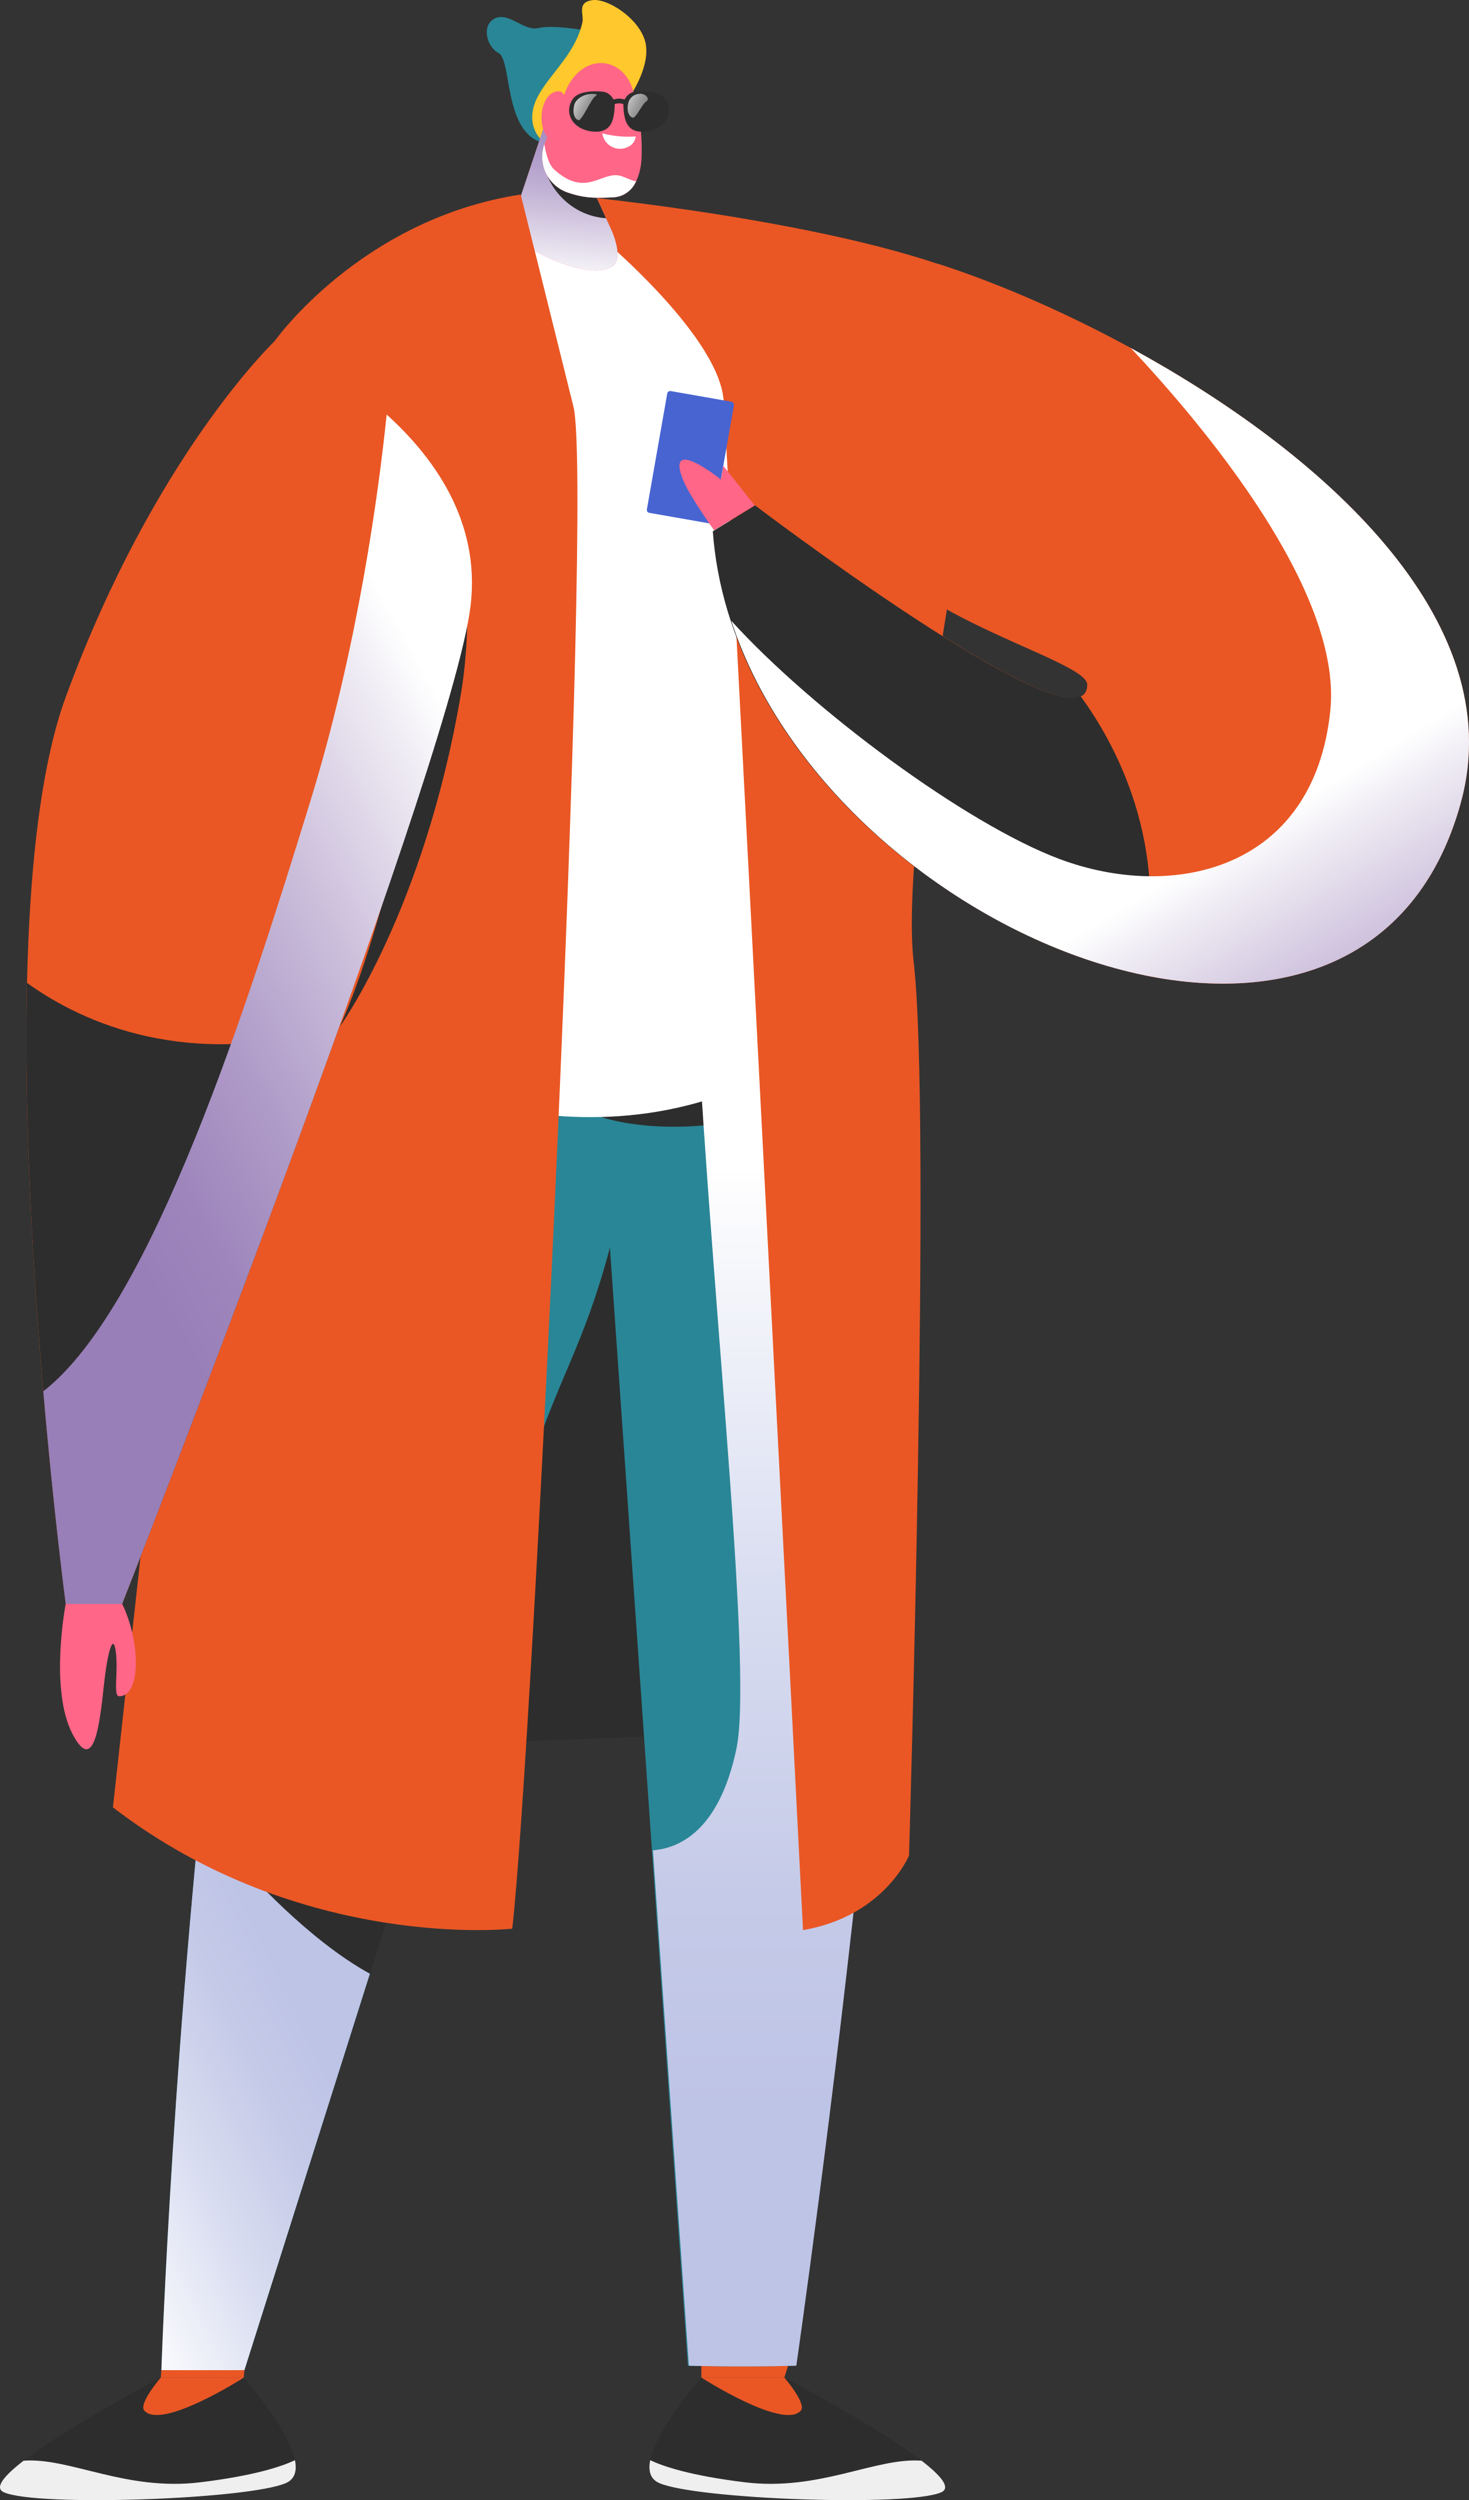 <svg xmlns="http://www.w3.org/2000/svg" xmlns:xlink="http://www.w3.org/1999/xlink" width="295" height="502" viewBox="0 0 295 502"><rect x="0" y="0" width="295" height="502" fill="#333333" stroke="none"/><defs><style>.a{fill:#2d2d2d;}.b{fill:#ea5724;}.c{fill:#298696;}.d{fill:#ffc82c;}.e{fill:#efefef;}.f,.i,.j,.k,.o{mix-blend-mode:multiply;}.f,.i,.j,.k,.m,.n,.o{isolation:isolate;}.f{fill:url(#a);}.g{fill:#fff;}.h{fill:#ff6687;}.i{fill:url(#b);}.j{fill:url(#c);}.k{fill:url(#d);}.l{fill:#4764d1;}.m,.n{mix-blend-mode:overlay;}.m{fill:url(#e);}.n{fill:url(#f);}.p{fill:url(#g);}.q{fill:url(#h);}</style><linearGradient id="a" x1="0.5" y1="0.162" x2="0.5" y2="0.82" gradientUnits="objectBoundingBox"><stop offset="0" stop-color="#fff"/><stop offset="0.018" stop-color="#fdfdfe"/><stop offset="0.434" stop-color="#dadef1"/><stop offset="0.776" stop-color="#c5cae8"/><stop offset="1" stop-color="#bec4e6"/></linearGradient><linearGradient id="b" x1="0.49" y1="0.987" x2="0.556" y2="-0.222" gradientUnits="objectBoundingBox"><stop offset="0" stop-color="#fff"/><stop offset="0.093" stop-color="#f1eef5"/><stop offset="0.388" stop-color="#cbbedb"/><stop offset="0.648" stop-color="#af9bc8"/><stop offset="0.86" stop-color="#9e86bc"/><stop offset="1" stop-color="#987fb8"/></linearGradient><linearGradient id="c" x1="-0.105" y1="0.958" x2="0.353" y2="0.378" xlink:href="#a"/><linearGradient id="d" x1="43.226" y1="4.642" x2="44.255" y2="4.642" xlink:href="#b"/><linearGradient id="e" x1="-0.243" y1="-0.067" x2="0.952" y2="0.761" gradientUnits="objectBoundingBox"><stop offset="0" stop-color="#fff"/><stop offset="0.088" stop-color="#efefef"/><stop offset="0.384" stop-color="#bfbfbf"/><stop offset="0.646" stop-color="#9c9c9c"/><stop offset="0.86" stop-color="#878787"/><stop offset="1" stop-color="gray"/></linearGradient><linearGradient id="f" x1="-0.387" y1="-0.091" x2="1.031" y2="0.849" xlink:href="#e"/><linearGradient id="g" x1="0.593" y1="0.643" x2="0.867" y2="1.106" xlink:href="#b"/><linearGradient id="h" x1="0.737" y1="0.132" x2="0.314" y2="0.775" xlink:href="#b"/></defs><path class="a" d="M242.982,427.3l109.125-4.135-42.634-141.08Z" transform="translate(-180.601 -76.052)"/><path class="b" d="M256.935,238.782s9.912,2.373,13.593,4.028-1.134,14.665-1.134,14.665S254.2,248.941,256.935,238.782Z" transform="translate(-141.63 -199.723)"/><path class="c" d="M271.979,232.24s-6.621-1.185-9.46-.475-5.915-3.233-8.673-1.972-1.894,5.6.71,7.018,1.03,15.641,8.6,17.914S277.894,237.206,271.979,232.24Z" transform="translate(-154.397 -226.131)"/><path class="d" d="M274.378,247.62s4.02-5.915,2.836-10.568-7.578-8.828-10.687-8.357-1.593,2.905-1.925,4.418c-1.806,8.21-10.016,12.632-10.093,19.01s8.2,8.43,10.8,6.771S274.378,247.62,274.378,247.62Z" transform="translate(-147.636 -228.659)"/><path class="b" d="M263.3,357.431v-6.742l18.424,1.235-1.759,5.507Z" transform="translate(-122.462 119.973)"/><g transform="translate(0 477.402)"><path class="b" d="M240.1,352.436s-5.178,3.052-6.412,6.019,3.835,4.827,11.505,2.353a23.527,23.527,0,0,0,11.575-8.372Z" transform="translate(-207.819 -352.436)"/><path class="a" d="M275.794,352.436s15.792,17.841,8.527,21.139-50.107,4.846-56.709,1.875,31.514-23.014,31.514-23.014-4.51,5.22-3.3,6.617C259.273,363.027,275.794,352.436,275.794,352.436Z" transform="translate(-226.845 -352.436)"/><g transform="translate(0.001 16.579)"><path class="e" d="M231.586,356.833c9.291-.683,20.445,6.162,35.461,4.337,10.95-1.331,16.436-3.206,19.029-4.437.413,2.076.023,3.754-1.756,4.561-7.265,3.3-50.107,4.846-56.709,1.875C225.621,362.273,227.7,359.819,231.586,356.833Z" transform="translate(-226.845 -356.733)"/></g></g><g transform="translate(130.415 477.402)"><path class="b" d="M279.965,352.436s7.257,5.131,8.909,10.248-12.211,3.631-17.655-.826a32.205,32.205,0,0,1-7.917-9.422Z" transform="translate(-252.86 -352.436)"/><path class="a" d="M271.036,352.436s-15.8,17.841-8.531,21.139,50.107,4.846,56.709,1.875S287.7,352.436,287.7,352.436s4.51,5.22,3.3,6.617C287.553,363.027,271.036,352.436,271.036,352.436Z" transform="translate(-260.595 -352.436)"/><g transform="translate(0.005 16.579)"><path class="e" d="M315.237,356.829c-9.291-.679-20.445,6.165-35.461,4.34-10.946-1.331-16.436-3.206-19.029-4.437-.413,2.076-.023,3.754,1.755,4.561,7.265,3.3,50.107,4.846,56.709,1.875C321.2,362.273,319.118,359.819,315.237,356.829Z" transform="translate(-260.596 -356.733)"/></g></g><path class="c" d="M366.981,277.294c-38.3,7.134-77.458,4.68-92.61,3.287-.953,3.607-2.022,7.381-3.256,11.378-29.99,97.17-35.87,273.751-35.87,273.751s9.534.386,16.668,0c0,0,45.747-144.461,57.449-181.581,5.583-17.709,10.7-23.983,15.958-43.814l15.657,224.5s9.966.32,21.579,0c0,0,30.43-211,17.555-252.33C376.488,300.852,371.677,288.7,366.981,277.294Z" transform="translate(-202.836 -89.808)"/><path class="a" d="M312.575,301.928c-3.06-9.592-5.016-13.9-8.878-23.416-10.83,1.011-20.989,2.392-22.239,2.975-2.4,1.127-23.4,28.983-23.4,28.983S279.973,318.649,312.575,301.928Z" transform="translate(-137.449 -86.232)"/><path class="f" d="M307.131,312.485c-3.623-11.633-8.434-23.79-13.13-35.191-8.384,1.563-16.8,2.662-25.005,3.418,2.4,59.78,12.134,143.3,8.546,160.272-3.476,16.44-11.482,19.936-16.764,20.341L268,564.815s9.966.32,21.579,0C289.576,564.815,320.006,353.815,307.131,312.485Z" transform="translate(-129.663 -89.808)"/><path class="g" d="M359.6,400.759c.154-25.252,14.488-90.059,14.488-90.059s19.079-45.581,14.264-55.678c-30.723-11.833-108.664-32.282-146.266,12.717-9.109,10.9,16.976,37.888,20.445,58.113,0,0,4.3,32.621-8.037,79.38C271.5,415.929,319.279,435.873,359.6,400.759Z" transform="translate(-188.639 -196.324)"/><path class="b" d="M257.476,238.928s62.562,6.285,83.589,19.423c0,0-22.027,104.208-18.481,134.248s-.945,179.262-.945,179.262-4.966,12.2-21.29,14.989c0,0-15.113-296.283-15.935-307.128C283.372,266,257.488,245,257.488,245Z" transform="translate(-139.092 -199.306)"/><path class="h" d="M260.215,235.226l-6.86,20.541c-.023,2.979,16.02,11.231,20.719,7.458,1.377-1.107.992-3.962-.309-7.057l-7.728-16.845Z" transform="translate(-150.938 -209.887)"/><path class="i" d="M260.215,235.226l-6.86,20.541c-.023,2.979,16.02,11.231,20.719,7.458,1.377-1.107.992-3.962-.309-7.057l-7.728-16.845Z" transform="translate(-150.938 -209.887)"/><path class="a" d="M262.8,238.226c-3.287-.579-7.771-1.431-7.771-1.431a14.189,14.189,0,0,0,4.873,9.163,13.587,13.587,0,0,0,7.944,3.264Z" transform="translate(-146.143 -205.403)"/><path class="j" d="M246.349,315.132c-8.847,74.669-11.1,142.427-11.1,142.427s9.534.386,16.668,0c0,0,21.73-68.623,39.069-123.429Z" transform="translate(-202.836 18.342)"/><path class="a" d="M239.565,325.924s12.462,14.256,25.2,21.186c1.466-4.634,2.948-9.318,4.433-14.009Z" transform="translate(-190.421 49.224)"/><path class="h" d="M259.971,236.991l-4.6,11.529a7.574,7.574,0,0,0,4.784,9.414c3.1,1.053,5.147,1.185,9.217.953,3.388-.193,5.321-3.314,5.6-7.724a41.245,41.245,0,0,0-1.783-13.928C271.245,230.767,263.52,229.7,259.971,236.991Z" transform="translate(-146.141 -219.276)"/><path class="h" d="M259.829,238.648a10.859,10.859,0,0,1-.062-2.3c.089-1.458-.112-3.646-2.346-2.72-3.245,1.354-3.3,9.152.266,9.97C260.339,244.207,260.119,240.565,259.829,238.648Z" transform="translate(-146.238 -215.076)"/><path class="g" d="M258.157,235.6a20.412,20.412,0,0,0,6.705.629,2.619,2.619,0,0,1-1.632,2.134A3.576,3.576,0,0,1,258.157,235.6Z" transform="translate(-137.196 -208.833)"/><g transform="translate(108.889 28.993)"><path class="k" d="M270.693,242.481c-3.716-.992-6.937,4.526-13.288-1.3-1.185-1.084-1.69-3.549-1.933-5.008l-.1.251a7.574,7.574,0,0,0,4.784,9.414c3.1,1.053,5.147,1.185,9.217.953a5.267,5.267,0,0,0,4.526-3.253C273.224,243.6,271.831,242.782,270.693,242.481Z" transform="translate(-255.031 -236.173)"/></g><rect class="l" width="24.824" height="13.597" rx="0.58" transform="matrix(0.173, -0.985, 0.985, 0.173, 129.802, 102.869)"/><path class="b" d="M235.212,353.551l.128-1.5H252l-.128,1.5Z" transform="translate(-202.929 123.853)"/><path class="b" d="M314.607,238.782s6.563,26.263,10.595,42.587-8.268,270.842-12.292,305.612c0,0-42.34,4.73-80.186-24.361l32.436-294.362S282.479,243.713,314.607,238.782Z" transform="translate(-210.045 -199.723)"/><path class="h" d="M269.129,266.774s-4.858-6.737-6.173-9.954c-3.839-9.376,7.535-.251,7.535-.251l.482-2.739s2.832,3.561,6.308,7.952Z" transform="translate(-125.719 -160.296)"/><path class="b" d="M309.451,242.608c42.136,13.627,118.263,57.812,104.543,108.019-20.815,76.166-144.765,20.426-150.113-54.417l8.492-5.2s66.59,50.62,66.59,35.951c0-5.24-40.867-14.476-45.33-31.981C287.895,272.463,298.81,239.163,309.451,242.608Z" transform="translate(-120.625 -189.494)"/><path class="b" d="M278.035,246.422s-24.129,22.918-41.912,71.42,0,182.156,0,182.156H247.44S311.513,336.705,317.2,301.136,278.035,246.422,278.035,246.422Z" transform="translate(-222.921 -177.886)"/><path class="h" d="M231.117,314.717s-3.326,17.158,1.346,26.14c4.325,8.315,5.479-1.976,6.289-9.522s1.945-10.745,2.423-6.914c.54,4.31-.625,8.92.718,8.889,4.314-.089,4.314-10.776.54-18.593S231.117,314.717,231.117,314.717Z" transform="translate(-217.915 7.284)"/><g transform="translate(5.301 197.363)"><path class="a" d="M228.342,279.834c-1.277,56.608,7.778,124.664,7.778,124.664h11.316s23.751-60.528,43.614-115.909C260.682,297.451,239.632,287.929,228.342,279.834Z" transform="translate(-228.219 -279.834)"/></g><g transform="translate(143.144 101.476)"><path class="a" d="M337.724,293.252c-9.082,4.491-65.351-38.282-65.351-38.282l-8.492,5.2c3.117,43.625,46.527,80.745,86.324,89.052C355.835,322.918,344.611,302.681,337.724,293.252Z" transform="translate(-263.881 -254.97)"/></g><g transform="translate(114.292 18.334)"><path class="a" d="M259.255,236.314a2.759,2.759,0,0,1,2.5-2.843c2.13-.177,5-.054,6.038,1.686,1.725,2.9-.413,6.231-4.622,6.358C259.919,241.611,259.348,239.111,259.255,236.314Z" transform="translate(-248.355 -233.41)"/><path class="a" d="M265.57,236.314a2.759,2.759,0,0,0-2.5-2.843c-2.134-.177-5-.054-6.042,1.686-1.725,2.9.417,6.231,4.622,6.358C264.91,241.611,265.477,239.111,265.57,236.314Z" transform="translate(-256.429 -233.41)"/></g><path class="m" d="M259.406,233.653s-2.23.513-2.612,2.207.093,2.643.8,2.959,2.562-4.221,3.43-4.773S260.629,233.456,259.406,233.653Z" transform="translate(-141.493 -214.692)"/><path class="n" d="M261.764,233.561a2.408,2.408,0,0,0-2.157,1.8c-.382,1.694.1,2.643.8,2.959s1.925-2.678,2.793-3.229S262.987,233.365,261.764,233.561Z" transform="translate(-133.432 -214.708)"/><g transform="translate(122.416 19.802)"><path class="a" d="M258.97,235.107l-.436-.841c.089-.046,2.114-1.073,3.6.042l-.567.756C260.556,234.309,258.985,235.1,258.97,235.107Z" transform="translate(-258.534 -233.791)"/></g><path class="a" d="M269.116,255.846S257.95,327.8,244.5,357.152c0,0,16.942-23.308,24.315-66.686C271.658,273.752,269.116,255.846,269.116,255.846Z" transform="translate(-176.28 -150.993)"/><g class="o" transform="translate(146.844 69.878)"><path class="p" d="M345.051,246.77c14.279,15.205,42.553,48.66,40.068,72.794-3.31,32.17-31.7,38.32-54.405,29.8-18.786-7.045-49.686-29.952-65.9-47.835,21.367,65.151,127.411,106.426,146.525,36.491C421.429,301.094,382.9,267.419,345.051,246.77Z" transform="translate(-264.811 -246.77)"/></g><g class="o" transform="translate(8.696 83.238)"><path class="q" d="M298.054,250.246c-1.574,15.263-5.71,46.426-15.391,77.833-12,38.93-31.53,101.175-53.564,118.286,2.141,24.928,4.507,42.7,4.507,42.7h11.316S309,325.775,314.683,290.206C317.453,272.886,308.239,259.463,298.054,250.246Z" transform="translate(-229.099 -250.246)"/></g></svg>